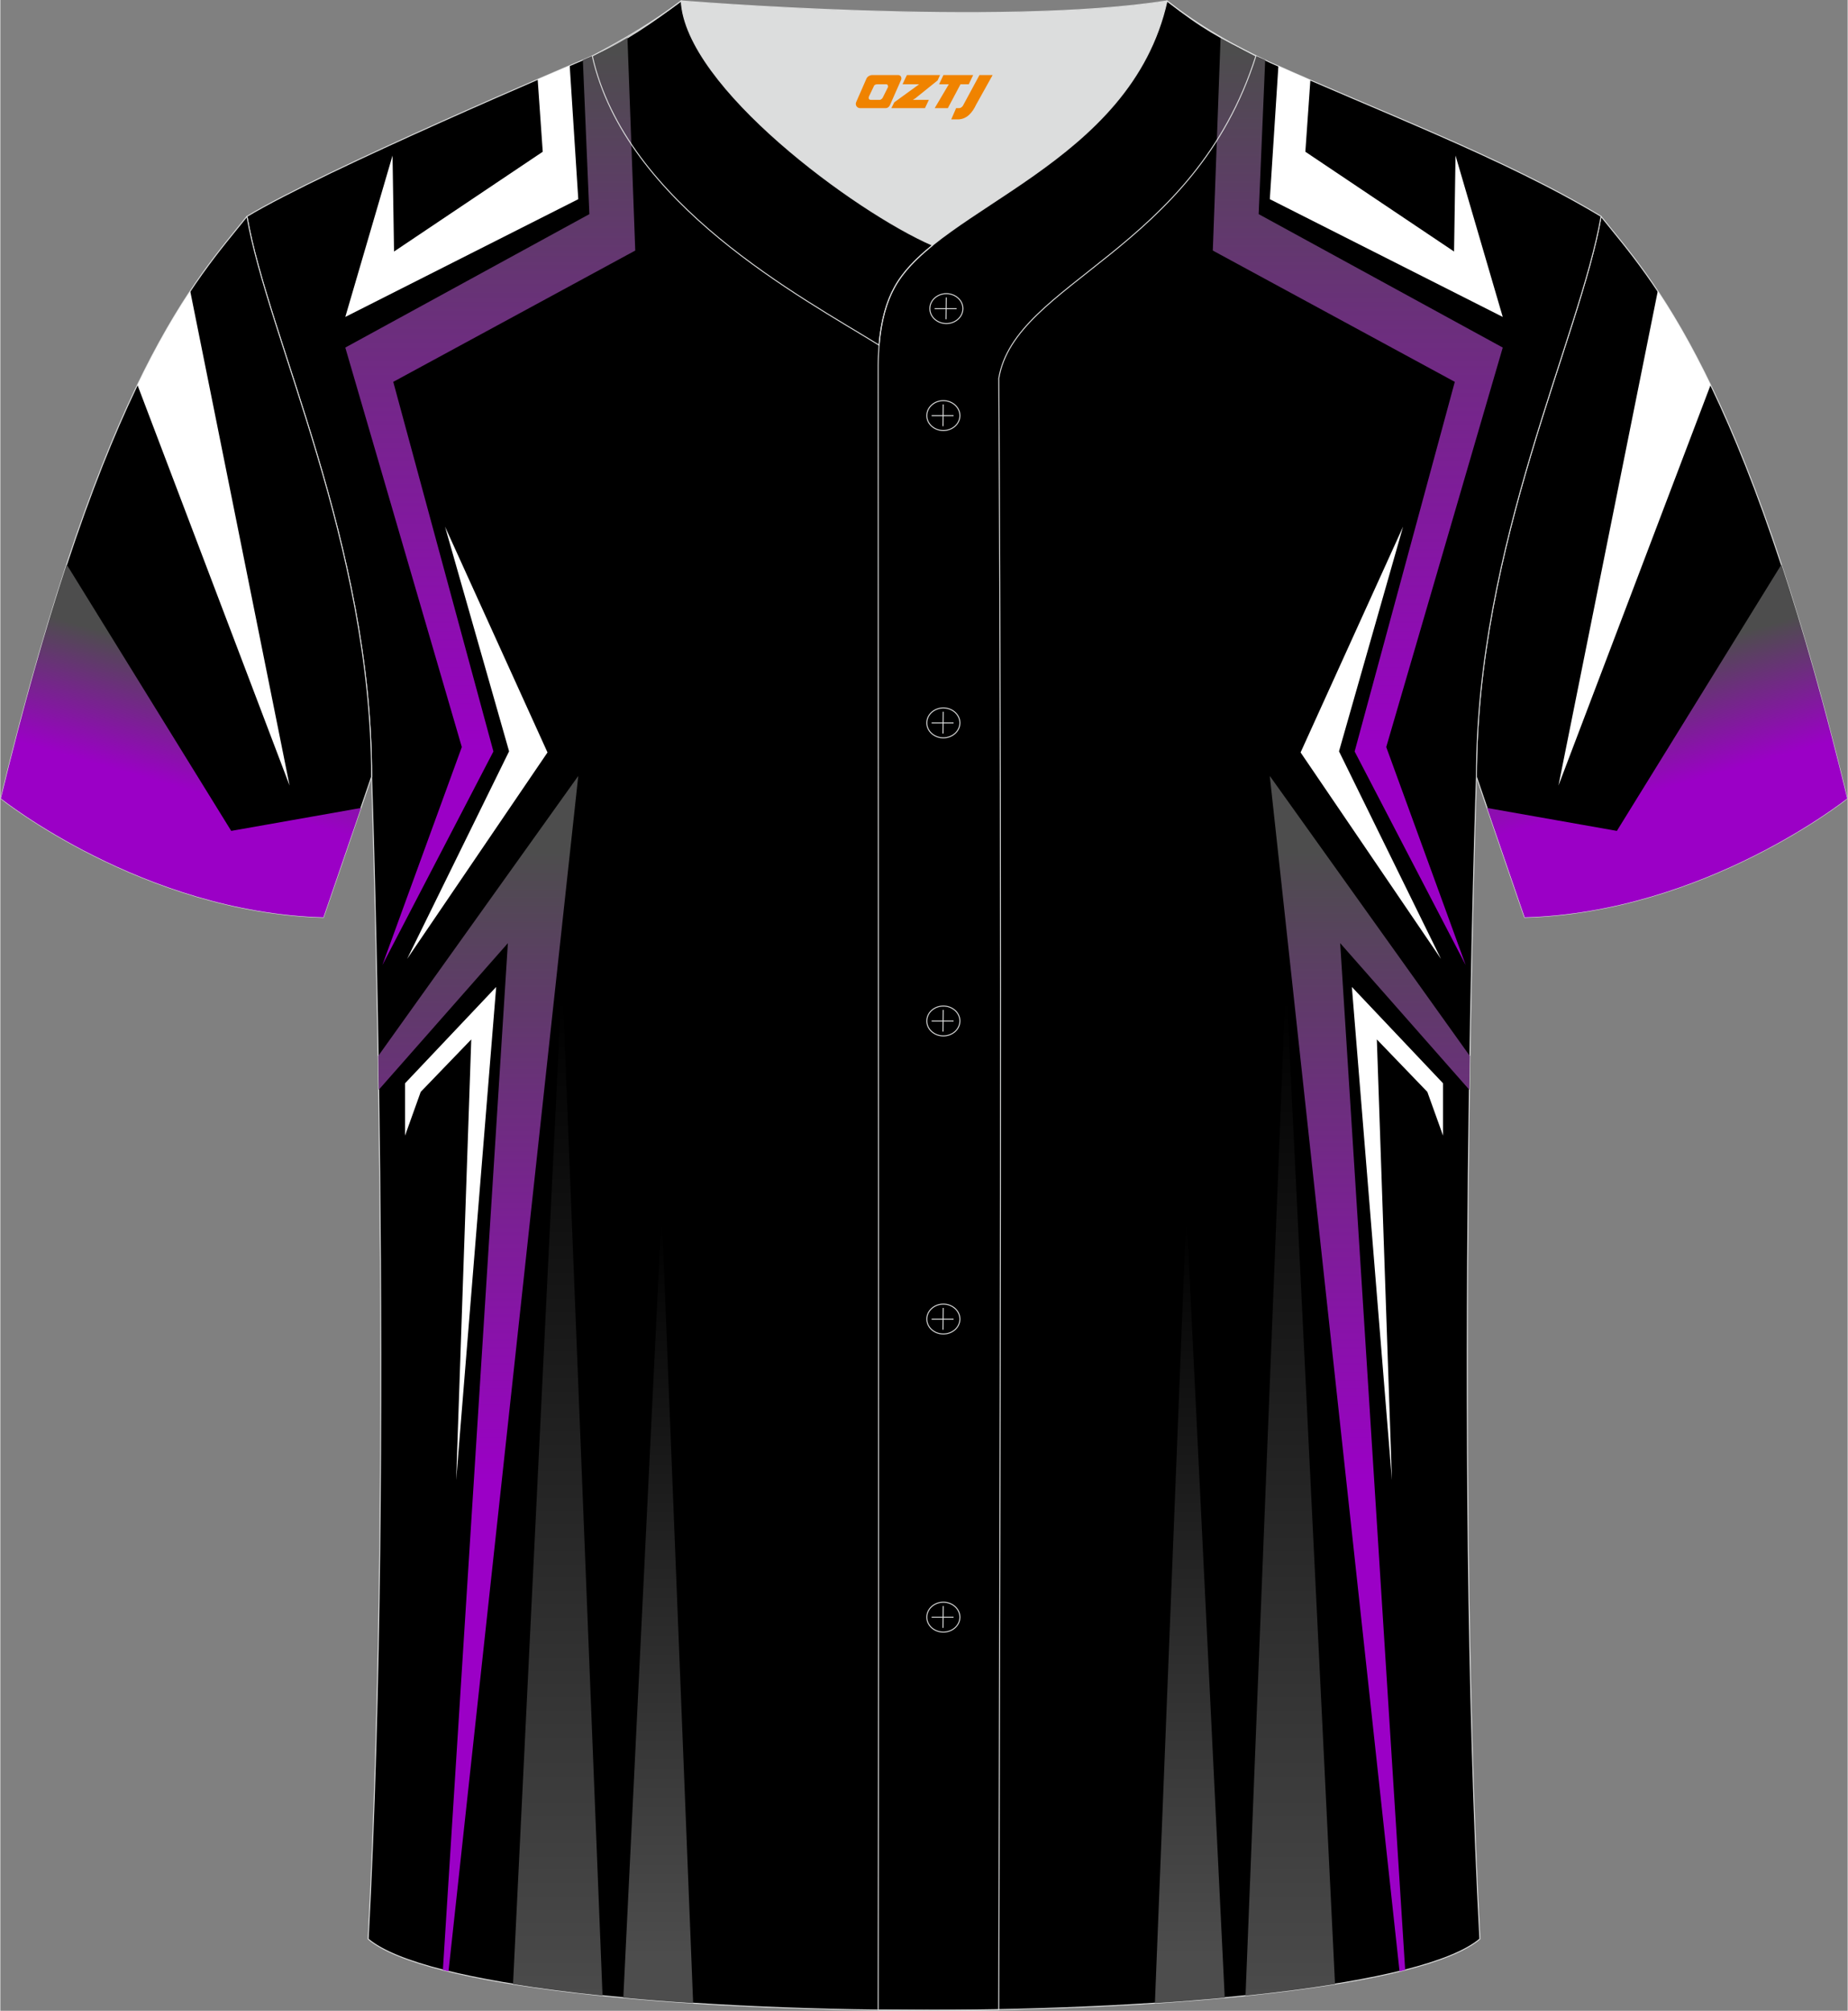 <?xml version="1.0" encoding="utf-8"?>
<!-- Generator: Adobe Illustrator 24.0.1, SVG Export Plug-In . SVG Version: 6.00 Build 0)  -->
<svg xmlns="http://www.w3.org/2000/svg" xmlns:xlink="http://www.w3.org/1999/xlink" version="1.1" id="图层_1" x="0px" y="0px" width="380.86px" height="414.34px" viewBox="0 0 379.41 412.91" enable-background="new 0 0 379.41 412.91" xml:space="preserve">
<rect x="0" y="0" width="379.41" height="412.91" fill="#808080" stroke="none"/>
<g>
	
		<path fill-rule="evenodd" clip-rule="evenodd" stroke="#DCDDDD" stroke-width="0.2" stroke-linecap="round" stroke-linejoin="round" stroke-miterlimit="22.926" d="   M328.76,44.44c10.25,12.82,29.37,32.45,50.55,119.52c0,0-29.2,23.38-66.25,24.41c0,0-7.17-20.83-9.9-28.86   C303.16,111.71,324.48,69.22,328.76,44.44z"/>
	<path fill-rule="evenodd" clip-rule="evenodd" fill="#FFFFFF" d="M351.26,79.04l-31.25,82.28l20.4-101.55   C343.73,64.76,347.36,70.96,351.26,79.04z"/>
	
		<path fill-rule="evenodd" clip-rule="evenodd" stroke="#DCDDDD" stroke-width="0.2" stroke-linecap="round" stroke-linejoin="round" stroke-miterlimit="22.926" d="   M75.55,398.17c5.38-101.42,0.7-238.66,0.7-238.66c0-47.82-21.33-90.3-25.6-115.07c15.77-9.52,66.73-31.17,70.91-32.94   c6.38-2.69,12.75-7.17,18.28-11.32c0,0,65.42,5.41,99.78,0c6.45,5.03,13.91,9.37,21.41,12.74c21.84,9.81,48.04,19.62,67.74,31.51   c-4.29,24.77-25.6,67.26-25.6,115.07c0,0-4.68,137.23,0.7,238.66C280.71,417.69,98.71,417.69,75.55,398.17z"/>
	<path fill-rule="evenodd" clip-rule="evenodd" fill="#FFFFFF" d="M80.55,31.94l-9.7,33.14L118.7,40.9l-1.76-27.43   c-1.8,0.77-4.03,1.73-6.58,2.83l1.04,14.86L80.86,51.65L80.55,31.94z"/>
	<polygon fill-rule="evenodd" clip-rule="evenodd" fill="#FFFFFF" points="83.55,196.9 104.49,154.28 91.33,108.14 112.38,154.51     "/>
	<polygon fill-rule="evenodd" clip-rule="evenodd" fill="#FFFFFF" points="83.12,222.45 83.12,233.2 86.34,224.21 96.72,213.44    93.62,303.94 101.84,202.66  "/>
	
		<linearGradient id="SVGID_1_" gradientUnits="userSpaceOnUse" x1="100.625" y1="582.756" x2="100.625" y2="438.43" gradientTransform="matrix(1 0 0 1 0 -428)">
		<stop offset="0" style="stop-color:#9B00C6"/>
		<stop offset="1" style="stop-color:#4D4D4D"/>
	</linearGradient>
	<path fill-rule="evenodd" clip-rule="evenodd" fill="url(#SVGID_1_)" d="M78.46,198.18l16.32-44.78L70.85,71.37l50.13-27.4   l-1.34-31.66c0.92-0.39,1.58-0.67,1.92-0.82c2.43-1.03,4.86-2.31,7.24-3.74l1.6,43.7L80.7,78.41l20.57,75.9L78.46,198.18z"/>
	
		<linearGradient id="SVGID_2_" gradientUnits="userSpaceOnUse" x1="98.15" y1="732.373" x2="98.15" y2="603.011" gradientTransform="matrix(1 0 0 1 0 -428)">
		<stop offset="0" style="stop-color:#9B00C6"/>
		<stop offset="1" style="stop-color:#4D4D4D"/>
	</linearGradient>
	<path fill-rule="evenodd" clip-rule="evenodd" fill="url(#SVGID_2_)" d="M77.71,223.79l26.53-30.12L90.89,404.52   c0.38,0.1,0.77,0.19,1.16,0.28l26.65-245.47l-41.1,57.52C77.64,219.12,77.67,221.43,77.71,223.79z"/>
	
		<linearGradient id="SVGID_3_" gradientUnits="userSpaceOnUse" x1="114.49" y1="-219.791" x2="114.49" y2="-429.865" gradientTransform="matrix(1 0 0 -1 0 -14.505)">
		<stop offset="0" style="stop-color:#000000"/>
		<stop offset="1" style="stop-color:#4D4D4D"/>
	</linearGradient>
	<path fill-rule="evenodd" clip-rule="evenodd" fill="url(#SVGID_3_)" d="M105.3,407.42l10.08-206.82l8.3,209.2   C117.08,409.12,110.91,408.33,105.3,407.42z"/>
	
		<linearGradient id="SVGID_4_" gradientUnits="userSpaceOnUse" x1="135.12" y1="-265.421" x2="135.12" y2="-415.918" gradientTransform="matrix(1 0 0 -1 0 -14.505)">
		<stop offset="0" style="stop-color:#000000"/>
		<stop offset="1" style="stop-color:#4D4D4D"/>
	</linearGradient>
	<path fill-rule="evenodd" clip-rule="evenodd" fill="url(#SVGID_4_)" d="M127.95,410.21l7.88-161.61l6.46,162.73   C137.35,411.02,132.57,410.64,127.95,410.21z"/>
	
		<linearGradient id="SVGID_5_" gradientUnits="userSpaceOnUse" x1="49.345" y1="582.756" x2="49.345" y2="438.43" gradientTransform="matrix(-1 0 0 1 328.14 -428)">
		<stop offset="0" style="stop-color:#9B00C6"/>
		<stop offset="1" style="stop-color:#4D4D4D"/>
	</linearGradient>
	<path fill-rule="evenodd" clip-rule="evenodd" fill="url(#SVGID_5_)" d="M278.15,154.31l20.57-75.9l-49.7-26.96l1.6-43.7   c2.38,1.43,4.81,2.71,7.24,3.74c0.34,0.15,1,0.43,1.92,0.82l-1.34,31.66l50.13,27.4l-23.93,82.03l16.32,44.78L278.15,154.31z"/>
	
		<linearGradient id="SVGID_6_" gradientUnits="userSpaceOnUse" x1="46.87" y1="732.373" x2="46.87" y2="603.011" gradientTransform="matrix(-1 0 0 1 328.14 -428)">
		<stop offset="0" style="stop-color:#9B00C6"/>
		<stop offset="1" style="stop-color:#4D4D4D"/>
	</linearGradient>
	<path fill-rule="evenodd" clip-rule="evenodd" fill="url(#SVGID_6_)" d="M301.82,216.85l-41.1-57.52l26.65,245.47   c0.39-0.09,0.78-0.18,1.16-0.28l-13.35-210.85l26.53,30.12C301.75,221.43,301.78,219.12,301.82,216.85z"/>
	
		<linearGradient id="SVGID_7_" gradientUnits="userSpaceOnUse" x1="63.21" y1="-219.791" x2="63.21" y2="-429.865" gradientTransform="matrix(-1 0 0 -1 328.14 -14.505)">
		<stop offset="0" style="stop-color:#000000"/>
		<stop offset="1" style="stop-color:#4D4D4D"/>
	</linearGradient>
	<path fill-rule="evenodd" clip-rule="evenodd" fill="url(#SVGID_7_)" d="M255.74,409.8l8.3-209.2l10.08,206.82   C268.51,408.33,262.34,409.12,255.74,409.8z"/>
	
		<linearGradient id="SVGID_8_" gradientUnits="userSpaceOnUse" x1="83.84" y1="-265.421" x2="83.84" y2="-415.918" gradientTransform="matrix(-1 0 0 -1 328.14 -14.505)">
		<stop offset="0" style="stop-color:#000000"/>
		<stop offset="1" style="stop-color:#4D4D4D"/>
	</linearGradient>
	<path fill-rule="evenodd" clip-rule="evenodd" fill="url(#SVGID_8_)" d="M237.13,411.33l6.46-162.73l7.88,161.61   C246.85,410.64,242.07,411.02,237.13,411.33z"/>
	<path fill-rule="evenodd" clip-rule="evenodd" fill="#FFFFFF" d="M298.87,31.94l9.7,33.14L260.73,40.9l1.76-27.34   c2.15,0.96,4.35,1.92,6.57,2.88l-1.03,14.72l30.54,20.49L298.87,31.94z"/>
	<polygon fill-rule="evenodd" clip-rule="evenodd" fill="#FFFFFF" points="295.88,196.9 274.94,154.28 288.1,108.14 267.05,154.51     "/>
	<polygon fill-rule="evenodd" clip-rule="evenodd" fill="#FFFFFF" points="296.31,222.45 296.31,233.2 293.08,224.21 282.71,213.44    285.81,303.94 277.58,202.66  "/>
	
		<path fill-rule="evenodd" clip-rule="evenodd" stroke="#DCDDDD" stroke-width="0.2" stroke-linecap="round" stroke-linejoin="round" stroke-miterlimit="22.926" d="   M50.65,44.44C40.4,57.26,21.28,76.89,0.1,163.96c0,0,29.2,23.38,66.25,24.41c0,0,7.17-20.83,9.9-28.86   C76.25,111.71,54.93,69.22,50.65,44.44z"/>
	
		<linearGradient id="SVGID_9_" gradientUnits="userSpaceOnUse" x1="37.629" y1="589.976" x2="44.906" y2="564.412" gradientTransform="matrix(1 0 0 1 0 -428)">
		<stop offset="0" style="stop-color:#9B00C6"/>
		<stop offset="1" style="stop-color:#4D4D4D"/>
	</linearGradient>
	<path fill-rule="evenodd" clip-rule="evenodd" fill="url(#SVGID_9_)" d="M13.62,115.91l33.8,54.71l26.65-4.71   c-3.23,9.42-7.71,22.46-7.71,22.46c-37.05-1.03-66.25-24.41-66.25-24.41C4.73,144.93,9.26,129.13,13.62,115.91z"/>
	<path fill-rule="evenodd" clip-rule="evenodd" fill="#FFFFFF" d="M28.16,79.04l31.25,82.28L39,59.78   C35.69,64.76,32.05,70.96,28.16,79.04z"/>
	<path fill="none" stroke="#DCDDDD" stroke-width="0.2" stroke-miterlimit="22.926" d="M139.84,0.19   c-5.88,4.41-11.76,7.88-18.26,11.31c6.82,30.45,43.15,49.63,58.89,59.37c0.43-5.16,1.57-8.98,3.2-11.92   c1.67-3.06,4.4-5.85,7.78-8.59C175.7,43.52,140.72,17.79,139.84,0.19z"/>
	<path fill-rule="evenodd" clip-rule="evenodd" fill="#DCDDDD" d="M191.47,50.36c14.78-11.95,42.05-22.78,48.15-50.17   c-34.36,5.41-99.78,0-99.78,0C140.72,17.79,175.71,43.52,191.47,50.36z"/>
	<path fill="none" stroke="#DCDDDD" stroke-width="0.2" stroke-miterlimit="22.926" d="M257.87,11.5   c-7.73-3.99-10.62-5.35-18.25-11.31c-7.49,33.66-46.97,42.31-55.94,58.76c-2.05,3.69-3.31,8.75-3.39,16.1   c0,112.61,0.19,225.1,0,337.71c8.35,0,16.42,0.13,24.77-0.03c0.26-111.61,0.66-223.45,0.01-335.04   C208.34,57.9,245.21,51.56,257.87,11.5z"/>
	<g>
		<g>
			<path fill="none" stroke="#DCDDDD" stroke-width="0.2" stroke-miterlimit="22.926" d="M194.3,66.44c1.87,0,3.4-1.38,3.4-3.07     c0-1.7-1.54-3.07-3.4-3.07c-1.87,0-3.4,1.38-3.4,3.07C190.9,65.07,192.43,66.44,194.3,66.44z"/>
			
				<line fill="none" stroke="#DCDDDD" stroke-width="0.2" stroke-miterlimit="22.926" x1="194.29" y1="61.08" x2="194.23" y2="65.56"/>
			
				<line fill="none" stroke="#DCDDDD" stroke-width="0.2" stroke-miterlimit="22.926" x1="191.89" y1="63.38" x2="196.41" y2="63.38"/>
		</g>
		<g>
			<path fill="none" stroke="#DCDDDD" stroke-width="0.2" stroke-miterlimit="22.926" d="M193.68,88.41c1.87,0,3.4-1.38,3.4-3.07     s-1.54-3.07-3.4-3.07c-1.87,0-3.4,1.38-3.4,3.07C190.27,87.03,191.8,88.41,193.68,88.41z"/>
			
				<line fill="none" stroke="#DCDDDD" stroke-width="0.2" stroke-miterlimit="22.926" x1="193.65" y1="83.05" x2="193.6" y2="87.52"/>
			
				<line fill="none" stroke="#DCDDDD" stroke-width="0.2" stroke-miterlimit="22.926" x1="191.27" y1="85.35" x2="195.78" y2="85.35"/>
		</g>
		<g>
			<path fill="none" stroke="#DCDDDD" stroke-width="0.2" stroke-miterlimit="22.926" d="M193.68,151.51c1.87,0,3.4-1.38,3.4-3.07     s-1.54-3.07-3.4-3.07c-1.87,0-3.4,1.38-3.4,3.07C190.27,150.13,191.8,151.51,193.68,151.51z"/>
			
				<line fill="none" stroke="#DCDDDD" stroke-width="0.2" stroke-miterlimit="22.926" x1="193.65" y1="146.15" x2="193.6" y2="150.63"/>
			
				<line fill="none" stroke="#DCDDDD" stroke-width="0.2" stroke-miterlimit="22.926" x1="191.27" y1="148.45" x2="195.78" y2="148.45"/>
		</g>
		<g>
			<path fill="none" stroke="#DCDDDD" stroke-width="0.2" stroke-miterlimit="22.926" d="M193.68,212.72c1.87,0,3.4-1.37,3.4-3.07     c0-1.69-1.54-3.07-3.4-3.07c-1.87,0-3.4,1.37-3.4,3.07C190.27,211.34,191.8,212.72,193.68,212.72z"/>
			
				<line fill="none" stroke="#DCDDDD" stroke-width="0.2" stroke-miterlimit="22.926" x1="193.65" y1="207.37" x2="193.6" y2="211.84"/>
			
				<line fill="none" stroke="#DCDDDD" stroke-width="0.2" stroke-miterlimit="22.926" x1="191.27" y1="209.66" x2="195.78" y2="209.66"/>
		</g>
		<g>
			<path fill="none" stroke="#DCDDDD" stroke-width="0.2" stroke-miterlimit="22.926" d="M193.68,273.93c1.87,0,3.4-1.38,3.4-3.07     s-1.54-3.07-3.4-3.07c-1.87,0-3.4,1.38-3.4,3.07S191.8,273.93,193.68,273.93z"/>
			
				<line fill="none" stroke="#DCDDDD" stroke-width="0.2" stroke-miterlimit="22.926" x1="193.65" y1="268.58" x2="193.6" y2="273.05"/>
			
				<line fill="none" stroke="#DCDDDD" stroke-width="0.2" stroke-miterlimit="22.926" x1="191.27" y1="270.88" x2="195.78" y2="270.88"/>
		</g>
		<g>
			<path fill="none" stroke="#DCDDDD" stroke-width="0.2" stroke-miterlimit="22.926" d="M193.68,335.14c1.87,0,3.4-1.37,3.4-3.07     c0-1.69-1.54-3.07-3.4-3.07c-1.87,0-3.4,1.38-3.4,3.07C190.27,333.76,191.8,335.14,193.68,335.14z"/>
			
				<line fill="none" stroke="#DCDDDD" stroke-width="0.2" stroke-miterlimit="22.926" x1="193.65" y1="329.79" x2="193.6" y2="334.27"/>
			
				<line fill="none" stroke="#DCDDDD" stroke-width="0.2" stroke-miterlimit="22.926" x1="191.27" y1="332.09" x2="195.78" y2="332.09"/>
		</g>
	</g>
	
	
		<linearGradient id="SVGID_10_" gradientUnits="userSpaceOnUse" x1="329.499" y1="589.976" x2="336.776" y2="564.412" gradientTransform="matrix(-1 0 0 1 671.3 -428)">
		<stop offset="0" style="stop-color:#9B00C6"/>
		<stop offset="1" style="stop-color:#4D4D4D"/>
	</linearGradient>
	<path fill-rule="evenodd" clip-rule="evenodd" fill="url(#SVGID_10_)" d="M379.32,163.96c0,0-29.2,23.38-66.25,24.41   c0,0-4.48-13.04-7.71-22.46l26.65,4.71l33.8-54.71C370.17,129.13,374.7,144.93,379.32,163.96z"/>
</g>
<g>
	<path fill="#F08300" d="M201.1,15.41l-3.4,6.3c-0.2,0.3-0.5,0.5-0.8,0.5h-0.6l-1,2.3h1.2c2,0.1,3.2-1.5,3.9-3L203.8,15.41h-2.5L201.1,15.41z"/>
	<polygon fill="#F08300" points="193.9,15.41 ,199.8,15.41 ,198.9,17.31 ,197.2,17.31 ,194.6,22.21 ,191.9,22.21 ,194.8,17.31 ,192.8,17.31 ,193.7,15.41"/>
	<polygon fill="#F08300" points="187.9,20.51 ,187.4,20.51 ,187.9,20.21 ,192.5,16.51 ,193,15.41 ,186.2,15.41 ,185.9,16.01 ,185.3,17.31 ,188.1,17.31 ,188.7,17.31 ,183.6,21.01    ,183,22.21 ,189.6,22.21 ,189.9,22.21 ,190.7,20.51"/>
	<path fill="#F08300" d="M184.4,15.41H179.1C178.6,15.41,178.1,15.71,177.9,16.11L175.8,20.91C175.5,21.51,175.9,22.21,176.6,22.21h5.2c0.4,0,0.7-0.2,0.9-0.6L185,16.41C185.2,15.91,184.9,15.41,184.4,15.41z M182.3,17.91L181.2,20.11C181,20.41,180.7,20.51,180.6,20.51l-1.8,0C178.6,20.51,178.2,20.41,178.4,19.81l1-2.1c0.1-0.3,0.4-0.4,0.7-0.4h1.9   C182.2,17.31,182.4,17.61,182.3,17.91z"/>
</g>
</svg>